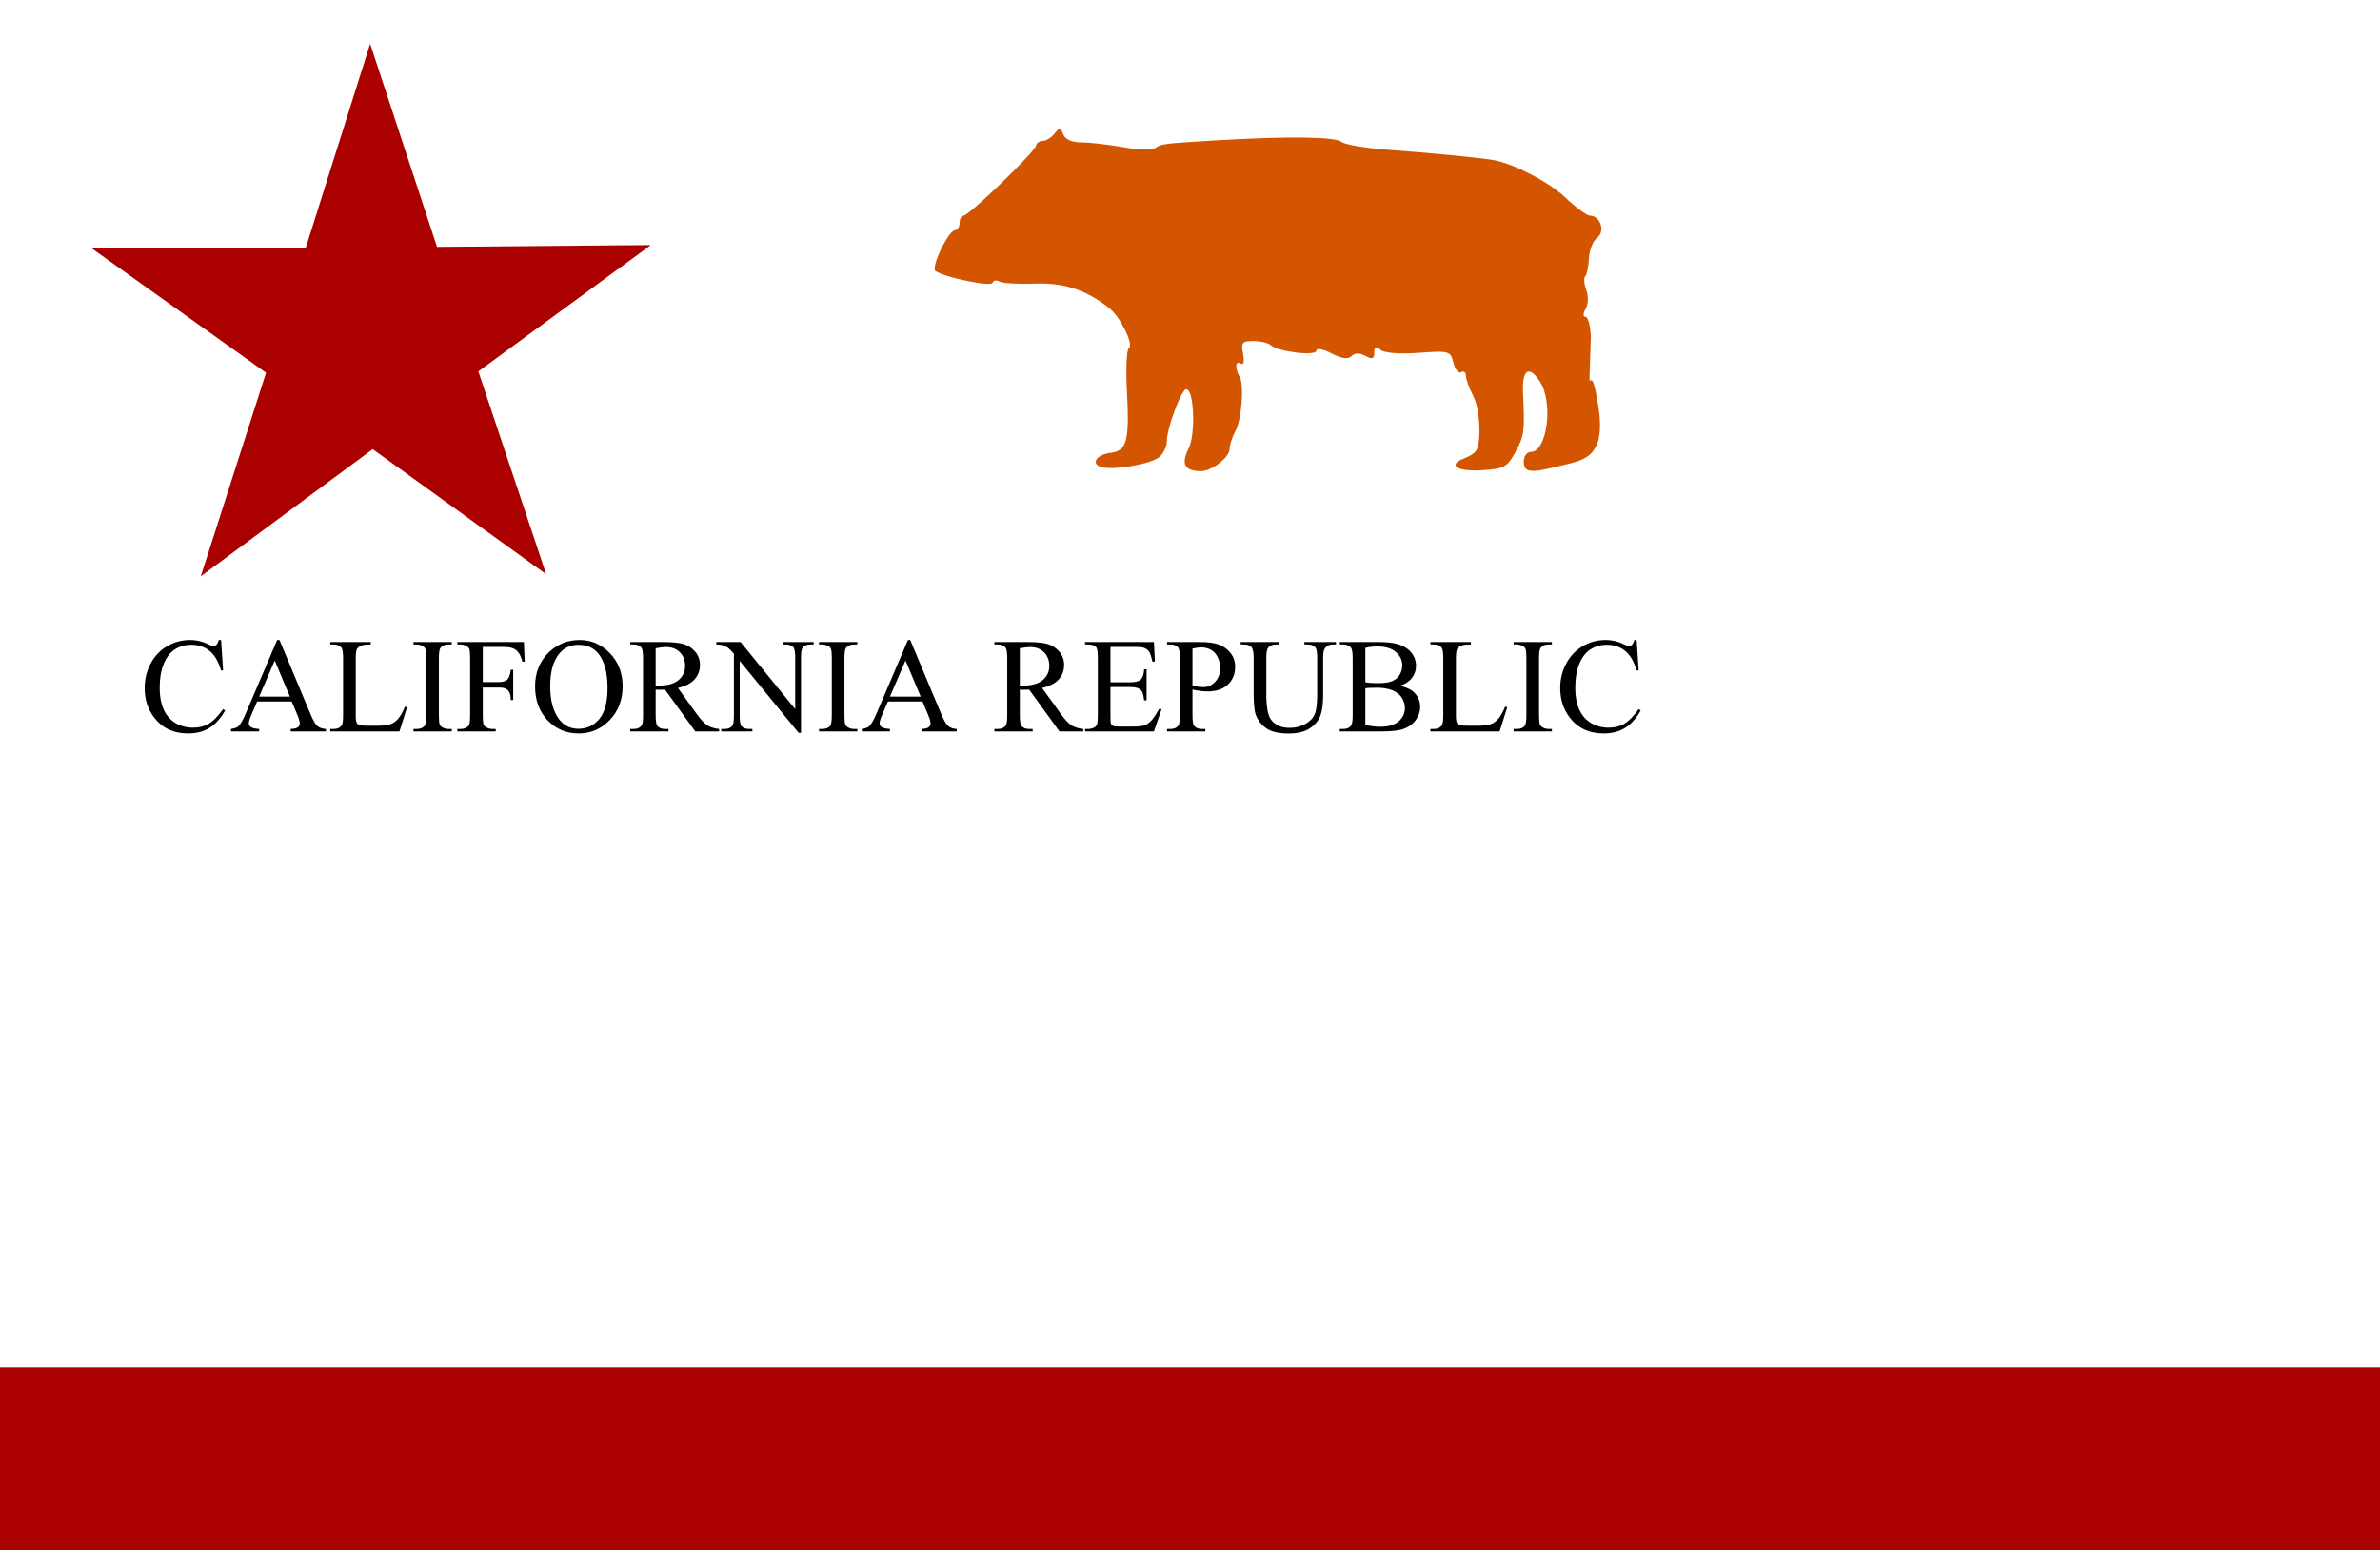 <?xml version="1.0" encoding="UTF-8" standalone="no"?>
<!-- Created with Inkscape (http://www.inkscape.org/) -->
<svg xmlns:svg="http://www.w3.org/2000/svg" xmlns="http://www.w3.org/2000/svg" version="1.0" width="493.571" height="321.429" id="svg2">
  <defs id="defs4"/>
  <g transform="translate(-125,-366.648)" id="layer1">
    <rect width="493.571" height="321.429" x="125" y="366.648" style="opacity:1;color:#000000;fill:#ffffff;fill-opacity:1;fill-rule:evenodd;stroke:none;stroke-width:10;stroke-linecap:butt;stroke-linejoin:miter;marker:none;marker-start:none;marker-mid:none;marker-end:none;stroke-miterlimit:4;stroke-dasharray:none;stroke-dashoffset:0;stroke-opacity:1;visibility:visible;display:inline;overflow:visible" id="rect2857"/>
    <path d="M 238.976,473.571 L 203.002,447.648 L 167.354,474.018 L 180.891,431.794 L 144.796,406.04 L 189.137,405.867 L 202.477,363.58 L 216.343,405.697 L 260.683,405.316 L 224.912,431.519 L 238.976,473.571 z " transform="translate(-0.714,12.143)" style="opacity:1;color:#000000;fill:#aa0000;fill-opacity:1;fill-rule:evenodd;stroke:none;stroke-width:10;stroke-linecap:butt;stroke-linejoin:miter;marker:none;marker-start:none;marker-mid:none;marker-end:none;stroke-miterlimit:4;stroke-dasharray:none;stroke-dashoffset:0;stroke-opacity:1;visibility:visible;display:inline;overflow:visible" id="path1935"/>
    <path d="M 353.695,463.562 C 351.065,463.026 352.206,460.915 355.325,460.546 C 358.722,460.144 359.262,458.052 358.693,447.507 C 358.45,443.007 358.643,439.083 359.122,438.787 C 360.169,438.14 357.339,432.378 355.096,430.59 C 350.28,426.75 345.699,425.235 339.576,425.457 C 336.14,425.582 332.844,425.384 332.25,425.017 C 331.656,424.65 331.02,424.769 330.835,425.282 C 330.523,426.15 321.275,424.268 319.028,422.88 C 317.94,422.207 321.691,414.362 323.101,414.362 C 323.595,414.362 324,413.687 324,412.862 C 324,412.037 324.37,411.362 324.823,411.362 C 325.936,411.362 339.653,398.123 339.846,396.862 C 339.931,396.312 340.562,395.862 341.25,395.862 C 341.938,395.862 343.03,395.187 343.679,394.362 C 344.718,393.04 344.933,393.058 345.497,394.511 C 345.903,395.559 347.297,396.166 349.318,396.175 C 351.068,396.183 354.975,396.633 358,397.175 C 361.025,397.718 363.95,397.818 364.5,397.398 C 365.708,396.476 366.231,396.408 377,395.762 C 392.002,394.863 401.827,394.975 403.181,396.06 C 403.907,396.641 408.325,397.388 413,397.719 C 420.454,398.248 431.563,399.319 434.5,399.792 C 438.657,400.462 446.18,404.329 449.538,407.522 C 451.759,409.634 454.099,411.362 454.738,411.362 C 456.882,411.362 457.966,414.666 456.237,415.931 C 455.37,416.565 454.595,418.488 454.515,420.205 C 454.435,421.922 454.09,423.606 453.748,423.947 C 453.407,424.288 453.504,425.558 453.964,426.768 C 454.442,428.025 454.393,429.695 453.851,430.665 C 453.264,431.713 453.259,432.362 453.839,432.362 C 454.355,432.362 454.837,434.275 454.911,436.612 C 454.361,454.342 454.516,438.095 456.487,451.026 C 458.133,461.826 453.231,462.067 448.477,463.264 C 442.31,464.817 441,464.659 441,462.362 C 441,461.262 441.659,460.362 442.465,460.362 C 445.862,460.362 447.191,450.11 444.355,445.782 C 442.017,442.213 440.596,443.285 440.854,448.424 C 441.236,456.038 441.085,457.138 439.186,460.546 C 437.513,463.55 436.853,463.891 432.17,464.164 C 427.037,464.465 425.062,463.014 428.75,461.654 C 429.712,461.299 430.765,460.617 431.088,460.138 C 432.288,458.363 431.93,451.457 430.495,448.706 C 429.68,447.142 429.01,445.273 429.006,444.553 C 429.003,443.833 428.563,443.514 428.029,443.844 C 427.495,444.174 426.77,443.295 426.418,441.891 C 425.796,439.413 425.586,439.352 419.198,439.814 C 415.223,440.102 412.1,439.86 411.309,439.204 C 410.32,438.383 410,438.522 410,439.775 C 410,441.077 409.604,441.22 408.153,440.444 C 406.918,439.783 405.962,439.8 405.268,440.494 C 404.55,441.212 403.268,441.035 401.115,439.922 C 399.332,438.999 398,438.754 398,439.348 C 398,440.548 390.05,439.611 388.55,438.234 C 388.027,437.755 386.402,437.362 384.939,437.362 C 382.599,437.362 382.339,437.683 382.784,440.011 C 383.111,441.722 382.916,442.428 382.233,442.006 C 381.165,441.346 381.091,443.02 382.108,444.862 C 383.051,446.571 382.471,453.752 381.205,456.046 C 380.542,457.248 380,458.91 380,459.74 C 380,461.487 376.264,464.369 374.027,464.347 C 370.657,464.313 369.886,462.899 371.487,459.69 C 373.001,456.654 372.634,447.362 371,447.362 C 370.018,447.362 367,455.405 367,458.023 C 367,459.175 366.301,460.697 365.447,461.406 C 363.74,462.823 356.545,464.143 353.695,463.562 z " style="fill:#d45500" id="path2828"/>
    <rect width="493.571" height="37.857" x="125" y="650.219" style="opacity:1;color:#000000;fill:#aa0000;fill-opacity:1;fill-rule:evenodd;stroke:none;stroke-width:10;stroke-linecap:butt;stroke-linejoin:miter;marker:none;marker-start:none;marker-mid:none;marker-end:none;stroke-miterlimit:4;stroke-dasharray:none;stroke-dashoffset:0;stroke-opacity:1;visibility:visible;display:inline;overflow:visible" id="rect2855"/>
    <path d="M 170.846,499.357 L 171.27,505.66 L 170.846,505.66 C 170.281,503.773 169.474,502.415 168.426,501.586 C 167.378,500.756 166.12,500.341 164.652,500.341 C 163.422,500.341 162.31,500.654 161.316,501.278 C 160.323,501.902 159.541,502.898 158.972,504.265 C 158.402,505.632 158.117,507.332 158.117,509.365 C 158.117,511.042 158.386,512.496 158.924,513.726 C 159.462,514.957 160.27,515.9 161.351,516.556 C 162.431,517.213 163.663,517.541 165.049,517.541 C 166.252,517.541 167.314,517.283 168.234,516.768 C 169.155,516.253 170.167,515.23 171.27,513.699 L 171.693,513.972 C 170.764,515.622 169.679,516.83 168.439,517.595 C 167.2,518.361 165.728,518.744 164.023,518.744 C 160.952,518.744 158.573,517.604 156.887,515.326 C 155.629,513.631 155,511.635 155,509.338 C 155,507.487 155.415,505.787 156.244,504.238 C 157.074,502.688 158.215,501.488 159.669,500.635 C 161.123,499.783 162.711,499.357 164.434,499.357 C 165.773,499.357 167.095,499.685 168.398,500.341 C 168.781,500.542 169.055,500.642 169.219,500.642 C 169.465,500.642 169.679,500.556 169.861,500.382 C 170.098,500.136 170.267,499.795 170.367,499.357 L 170.846,499.357 z M 185.502,512.113 L 178.324,512.113 L 177.066,515.039 C 176.757,515.759 176.602,516.297 176.602,516.652 C 176.602,516.935 176.736,517.183 177.005,517.397 C 177.274,517.611 177.855,517.75 178.748,517.814 L 178.748,518.32 L 172.91,518.32 L 172.91,517.814 C 173.685,517.677 174.186,517.5 174.414,517.281 C 174.879,516.843 175.394,515.955 175.959,514.615 L 182.48,499.357 L 182.959,499.357 L 189.412,514.779 C 189.932,516.019 190.403,516.823 190.827,517.192 C 191.251,517.561 191.841,517.769 192.598,517.814 L 192.598,518.32 L 185.283,518.32 L 185.283,517.814 C 186.021,517.778 186.52,517.655 186.78,517.445 C 187.04,517.235 187.17,516.98 187.17,516.679 C 187.17,516.278 186.988,515.645 186.623,514.779 L 185.502,512.113 z M 185.119,511.101 L 181.975,503.609 L 178.748,511.101 L 185.119,511.101 z M 208.977,513.193 L 209.428,513.289 L 207.842,518.32 L 193.486,518.32 L 193.486,517.814 L 194.184,517.814 C 194.967,517.814 195.528,517.559 195.865,517.048 C 196.057,516.757 196.152,516.082 196.152,515.025 L 196.152,503.062 C 196.152,501.905 196.025,501.18 195.77,500.888 C 195.414,500.487 194.885,500.287 194.184,500.287 L 193.486,500.287 L 193.486,499.781 L 201.881,499.781 L 201.881,500.287 C 200.896,500.278 200.206,500.369 199.81,500.56 C 199.413,500.752 199.142,500.993 198.996,501.285 C 198.85,501.576 198.777,502.274 198.777,503.377 L 198.777,515.025 C 198.777,515.782 198.85,516.301 198.996,516.584 C 199.105,516.775 199.274,516.916 199.502,517.007 C 199.73,517.099 200.441,517.144 201.635,517.144 L 202.988,517.144 C 204.41,517.144 205.408,517.039 205.982,516.83 C 206.557,516.62 207.081,516.249 207.555,515.715 C 208.029,515.182 208.503,514.341 208.977,513.193 L 208.977,513.193 z M 218.684,517.814 L 218.684,518.32 L 210.74,518.32 L 210.74,517.814 L 211.396,517.814 C 212.162,517.814 212.718,517.591 213.064,517.144 C 213.283,516.853 213.393,516.151 213.393,515.039 L 213.393,503.062 C 213.393,502.123 213.333,501.504 213.215,501.203 C 213.124,500.975 212.937,500.779 212.654,500.615 C 212.253,500.396 211.834,500.287 211.396,500.287 L 210.74,500.287 L 210.74,499.781 L 218.684,499.781 L 218.684,500.287 L 218.014,500.287 C 217.257,500.287 216.706,500.51 216.359,500.957 C 216.131,501.248 216.018,501.95 216.018,503.062 L 216.018,515.039 C 216.018,515.978 216.077,516.597 216.195,516.898 C 216.286,517.126 216.478,517.322 216.77,517.486 C 217.161,517.705 217.576,517.814 218.014,517.814 L 218.684,517.814 z M 225.123,500.793 L 225.123,508.08 L 228.5,508.08 C 229.275,508.08 229.842,507.909 230.202,507.567 C 230.562,507.225 230.801,506.548 230.92,505.537 L 231.426,505.537 L 231.426,511.812 L 230.92,511.812 C 230.911,511.092 230.817,510.564 230.64,510.226 C 230.462,509.889 230.216,509.636 229.901,509.468 C 229.587,509.299 229.12,509.215 228.5,509.215 L 225.123,509.215 L 225.123,515.039 C 225.123,515.978 225.182,516.597 225.301,516.898 C 225.392,517.126 225.583,517.322 225.875,517.486 C 226.276,517.705 226.695,517.814 227.133,517.814 L 227.803,517.814 L 227.803,518.32 L 219.846,518.32 L 219.846,517.814 L 220.502,517.814 C 221.268,517.814 221.824,517.591 222.17,517.144 C 222.389,516.853 222.498,516.151 222.498,515.039 L 222.498,503.062 C 222.498,502.123 222.439,501.504 222.32,501.203 C 222.229,500.975 222.042,500.779 221.76,500.615 C 221.368,500.396 220.949,500.287 220.502,500.287 L 219.846,500.287 L 219.846,499.781 L 233.641,499.781 L 233.818,503.855 L 233.34,503.855 C 233.103,502.989 232.827,502.354 232.513,501.948 C 232.198,501.542 231.811,501.248 231.351,501.066 C 230.89,500.884 230.177,500.793 229.211,500.793 L 225.123,500.793 z M 245.221,499.357 C 247.627,499.357 249.712,500.271 251.476,502.098 C 253.239,503.926 254.121,506.207 254.121,508.941 C 254.121,511.758 253.232,514.095 251.455,515.955 C 249.678,517.814 247.527,518.744 245.002,518.744 C 242.45,518.744 240.306,517.837 238.569,516.023 C 236.833,514.209 235.965,511.862 235.965,508.982 C 235.965,506.038 236.967,503.636 238.973,501.777 C 240.714,500.164 242.796,499.357 245.221,499.357 L 245.221,499.357 z M 244.961,500.355 C 243.302,500.355 241.971,500.97 240.969,502.201 C 239.72,503.732 239.096,505.974 239.096,508.927 C 239.096,511.954 239.743,514.282 241.037,515.914 C 242.031,517.153 243.343,517.773 244.975,517.773 C 246.715,517.773 248.153,517.094 249.288,515.736 C 250.423,514.378 250.99,512.236 250.99,509.31 C 250.99,506.138 250.366,503.773 249.117,502.214 C 248.115,500.975 246.729,500.355 244.961,500.355 L 244.961,500.355 z M 274.137,518.32 L 269.188,518.32 L 262.912,509.652 C 262.447,509.67 262.069,509.679 261.777,509.679 C 261.659,509.679 261.531,509.677 261.395,509.673 C 261.258,509.668 261.117,509.661 260.971,509.652 L 260.971,515.039 C 260.971,516.205 261.098,516.93 261.354,517.213 C 261.7,517.614 262.219,517.814 262.912,517.814 L 263.637,517.814 L 263.637,518.32 L 255.693,518.32 L 255.693,517.814 L 256.391,517.814 C 257.174,517.814 257.735,517.559 258.072,517.048 C 258.264,516.766 258.359,516.096 258.359,515.039 L 258.359,503.062 C 258.359,501.896 258.232,501.171 257.977,500.888 C 257.621,500.487 257.092,500.287 256.391,500.287 L 255.693,500.287 L 255.693,499.781 L 262.447,499.781 C 264.416,499.781 265.868,499.924 266.802,500.212 C 267.736,500.499 268.529,501.027 269.181,501.798 C 269.832,502.568 270.158,503.486 270.158,504.552 C 270.158,505.692 269.787,506.681 269.044,507.519 C 268.301,508.358 267.15,508.95 265.592,509.297 L 269.42,514.615 C 270.295,515.836 271.047,516.647 271.676,517.048 C 272.305,517.45 273.125,517.705 274.137,517.814 L 274.137,518.32 z M 260.971,508.791 C 261.144,508.791 261.294,508.793 261.422,508.798 C 261.549,508.802 261.654,508.804 261.736,508.804 C 263.505,508.804 264.838,508.422 265.735,507.656 C 266.633,506.89 267.082,505.915 267.082,504.73 C 267.082,503.573 266.72,502.632 265.995,501.907 C 265.271,501.182 264.311,500.82 263.117,500.82 C 262.589,500.82 261.873,500.907 260.971,501.08 L 260.971,508.791 z M 273.549,499.781 L 278.58,499.781 L 289.914,513.685 L 289.914,502.994 C 289.914,501.854 289.786,501.144 289.531,500.861 C 289.194,500.478 288.661,500.287 287.932,500.287 L 287.289,500.287 L 287.289,499.781 L 293.742,499.781 L 293.742,500.287 L 293.086,500.287 C 292.302,500.287 291.746,500.524 291.418,500.998 C 291.217,501.289 291.117,501.955 291.117,502.994 L 291.117,518.621 L 290.625,518.621 L 278.402,503.691 L 278.402,515.107 C 278.402,516.246 278.525,516.957 278.771,517.24 C 279.118,517.623 279.651,517.814 280.371,517.814 L 281.027,517.814 L 281.027,518.32 L 274.574,518.32 L 274.574,517.814 L 275.217,517.814 C 276.01,517.814 276.57,517.577 276.898,517.103 C 277.099,516.812 277.199,516.146 277.199,515.107 L 277.199,502.214 C 276.661,501.586 276.254,501.171 275.976,500.97 C 275.698,500.77 275.29,500.583 274.752,500.41 C 274.488,500.328 274.087,500.287 273.549,500.287 L 273.549,499.781 z M 302.793,517.814 L 302.793,518.32 L 294.85,518.32 L 294.85,517.814 L 295.506,517.814 C 296.271,517.814 296.827,517.591 297.174,517.144 C 297.393,516.853 297.502,516.151 297.502,515.039 L 297.502,503.062 C 297.502,502.123 297.443,501.504 297.324,501.203 C 297.233,500.975 297.046,500.779 296.764,500.615 C 296.363,500.396 295.943,500.287 295.506,500.287 L 294.85,500.287 L 294.85,499.781 L 302.793,499.781 L 302.793,500.287 L 302.123,500.287 C 301.367,500.287 300.815,500.51 300.469,500.957 C 300.241,501.248 300.127,501.95 300.127,503.062 L 300.127,515.039 C 300.127,515.978 300.186,516.597 300.305,516.898 C 300.396,517.126 300.587,517.322 300.879,517.486 C 301.271,517.705 301.686,517.814 302.123,517.814 L 302.793,517.814 z M 316.314,512.113 L 309.137,512.113 L 307.879,515.039 C 307.569,515.759 307.414,516.297 307.414,516.652 C 307.414,516.935 307.548,517.183 307.817,517.397 C 308.086,517.611 308.667,517.75 309.561,517.814 L 309.561,518.32 L 303.723,518.32 L 303.723,517.814 C 304.497,517.677 304.999,517.5 305.227,517.281 C 305.691,516.843 306.206,515.955 306.771,514.615 L 313.293,499.357 L 313.771,499.357 L 320.225,514.779 C 320.744,516.019 321.216,516.823 321.64,517.192 C 322.063,517.561 322.654,517.769 323.41,517.814 L 323.41,518.32 L 316.096,518.32 L 316.096,517.814 C 316.834,517.778 317.333,517.655 317.593,517.445 C 317.853,517.235 317.982,516.98 317.982,516.679 C 317.982,516.278 317.8,515.645 317.436,514.779 L 316.314,512.113 z M 315.932,511.101 L 312.787,503.609 L 309.561,511.101 L 315.932,511.101 z M 349.66,518.32 L 344.711,518.32 L 338.436,509.652 C 337.971,509.67 337.592,509.679 337.301,509.679 C 337.182,509.679 337.055,509.677 336.918,509.673 C 336.781,509.668 336.64,509.661 336.494,509.652 L 336.494,515.039 C 336.494,516.205 336.622,516.93 336.877,517.213 C 337.223,517.614 337.743,517.814 338.436,517.814 L 339.16,517.814 L 339.16,518.32 L 331.217,518.32 L 331.217,517.814 L 331.914,517.814 C 332.698,517.814 333.258,517.559 333.596,517.048 C 333.787,516.766 333.883,516.096 333.883,515.039 L 333.883,503.062 C 333.883,501.896 333.755,501.171 333.5,500.888 C 333.145,500.487 332.616,500.287 331.914,500.287 L 331.217,500.287 L 331.217,499.781 L 337.971,499.781 C 339.939,499.781 341.391,499.924 342.325,500.212 C 343.259,500.499 344.052,501.027 344.704,501.798 C 345.356,502.568 345.682,503.486 345.682,504.552 C 345.682,505.692 345.31,506.681 344.567,507.519 C 343.825,508.358 342.674,508.95 341.115,509.297 L 344.943,514.615 C 345.818,515.836 346.57,516.647 347.199,517.048 C 347.828,517.45 348.648,517.705 349.66,517.814 L 349.66,518.32 z M 336.494,508.791 C 336.667,508.791 336.818,508.793 336.945,508.798 C 337.073,508.802 337.178,508.804 337.26,508.804 C 339.028,508.804 340.361,508.422 341.259,507.656 C 342.157,506.89 342.605,505.915 342.605,504.73 C 342.605,503.573 342.243,502.632 341.519,501.907 C 340.794,501.182 339.835,500.82 338.641,500.82 C 338.112,500.82 337.396,500.907 336.494,501.08 L 336.494,508.791 z M 355.293,500.793 L 355.293,508.121 L 359.367,508.121 C 360.424,508.121 361.131,507.961 361.486,507.642 C 361.96,507.223 362.225,506.485 362.279,505.427 L 362.785,505.427 L 362.785,511.881 L 362.279,511.881 C 362.152,510.978 362.024,510.399 361.896,510.144 C 361.732,509.825 361.464,509.575 361.09,509.392 C 360.716,509.21 360.142,509.119 359.367,509.119 L 355.293,509.119 L 355.293,515.23 C 355.293,516.05 355.329,516.549 355.402,516.727 C 355.475,516.905 355.603,517.046 355.785,517.151 C 355.967,517.256 356.314,517.308 356.824,517.308 L 359.969,517.308 C 361.017,517.308 361.778,517.235 362.252,517.09 C 362.726,516.944 363.182,516.657 363.619,516.228 C 364.184,515.663 364.763,514.811 365.355,513.672 L 365.902,513.672 L 364.303,518.32 L 350.016,518.32 L 350.016,517.814 L 350.672,517.814 C 351.109,517.814 351.524,517.709 351.916,517.5 C 352.208,517.354 352.406,517.135 352.511,516.843 C 352.616,516.552 352.668,515.955 352.668,515.052 L 352.668,503.007 C 352.668,501.832 352.549,501.107 352.312,500.834 C 351.984,500.469 351.438,500.287 350.672,500.287 L 350.016,500.287 L 350.016,499.781 L 364.303,499.781 L 364.508,503.841 L 363.975,503.841 C 363.783,502.866 363.571,502.196 363.339,501.832 C 363.106,501.467 362.762,501.189 362.307,500.998 C 361.942,500.861 361.299,500.793 360.379,500.793 L 355.293,500.793 z M 372.301,509.638 L 372.301,515.039 C 372.301,516.205 372.428,516.93 372.684,517.213 C 373.03,517.614 373.554,517.814 374.256,517.814 L 374.967,517.814 L 374.967,518.32 L 367.023,518.32 L 367.023,517.814 L 367.721,517.814 C 368.505,517.814 369.065,517.559 369.402,517.048 C 369.585,516.766 369.676,516.096 369.676,515.039 L 369.676,503.062 C 369.676,501.896 369.553,501.171 369.307,500.888 C 368.951,500.487 368.423,500.287 367.721,500.287 L 367.023,500.287 L 367.023,499.781 L 373.818,499.781 C 375.477,499.781 376.785,499.952 377.742,500.294 C 378.699,500.635 379.506,501.212 380.162,502.023 C 380.818,502.834 381.146,503.796 381.146,504.908 C 381.146,506.421 380.647,507.651 379.649,508.599 C 378.651,509.547 377.241,510.021 375.418,510.021 C 374.971,510.021 374.488,509.989 373.969,509.926 C 373.449,509.862 372.893,509.766 372.301,509.638 L 372.301,509.638 z M 372.301,508.859 C 372.784,508.95 373.212,509.019 373.586,509.064 C 373.96,509.11 374.279,509.133 374.543,509.133 C 375.491,509.133 376.309,508.766 376.997,508.032 C 377.685,507.298 378.029,506.348 378.029,505.181 C 378.029,504.379 377.865,503.634 377.537,502.946 C 377.209,502.258 376.744,501.743 376.143,501.401 C 375.541,501.059 374.857,500.888 374.092,500.888 C 373.627,500.888 373.03,500.975 372.301,501.148 L 372.301,508.859 z M 395.502,500.287 L 395.502,499.781 L 402.064,499.781 L 402.064,500.287 L 401.367,500.287 C 400.638,500.287 400.077,500.592 399.686,501.203 C 399.494,501.485 399.398,502.142 399.398,503.172 L 399.398,510.691 C 399.398,512.551 399.214,513.993 398.845,515.018 C 398.476,516.044 397.751,516.923 396.671,517.657 C 395.591,518.391 394.121,518.757 392.262,518.757 C 390.238,518.757 388.702,518.407 387.654,517.705 C 386.606,517.003 385.863,516.06 385.426,514.875 C 385.134,514.063 384.988,512.541 384.988,510.308 L 384.988,503.062 C 384.988,501.923 384.831,501.175 384.517,500.82 C 384.202,500.465 383.694,500.287 382.992,500.287 L 382.295,500.287 L 382.295,499.781 L 390.307,499.781 L 390.307,500.287 L 389.596,500.287 C 388.83,500.287 388.283,500.528 387.955,501.011 C 387.727,501.34 387.613,502.023 387.613,503.062 L 387.613,511.142 C 387.613,511.862 387.679,512.687 387.812,513.617 C 387.944,514.547 388.183,515.271 388.529,515.791 C 388.876,516.31 389.375,516.739 390.026,517.076 C 390.678,517.413 391.478,517.582 392.426,517.582 C 393.638,517.582 394.723,517.317 395.68,516.789 C 396.637,516.26 397.291,515.583 397.642,514.758 C 397.993,513.934 398.168,512.537 398.168,510.568 L 398.168,503.062 C 398.168,501.905 398.04,501.18 397.785,500.888 C 397.43,500.487 396.901,500.287 396.199,500.287 L 395.502,500.287 z M 415.312,508.859 C 416.598,509.133 417.559,509.57 418.197,510.172 C 419.081,511.01 419.523,512.036 419.523,513.248 C 419.523,514.168 419.232,515.05 418.648,515.893 C 418.065,516.736 417.265,517.352 416.249,517.739 C 415.233,518.126 413.681,518.32 411.594,518.32 L 402.844,518.32 L 402.844,517.814 L 403.541,517.814 C 404.316,517.814 404.872,517.568 405.209,517.076 C 405.419,516.757 405.523,516.078 405.523,515.039 L 405.523,503.062 C 405.523,501.914 405.391,501.189 405.127,500.888 C 404.771,500.487 404.243,500.287 403.541,500.287 L 402.844,500.287 L 402.844,499.781 L 410.855,499.781 C 412.35,499.781 413.549,499.89 414.451,500.109 C 415.818,500.437 416.862,501.018 417.582,501.852 C 418.302,502.686 418.662,503.646 418.662,504.73 C 418.662,505.66 418.38,506.492 417.814,507.225 C 417.249,507.959 416.415,508.504 415.312,508.859 L 415.312,508.859 z M 408.148,508.121 C 408.486,508.185 408.871,508.232 409.304,508.264 C 409.737,508.296 410.213,508.312 410.732,508.312 C 412.063,508.312 413.063,508.169 413.733,507.881 C 414.403,507.594 414.916,507.155 415.271,506.562 C 415.627,505.97 415.805,505.323 415.805,504.621 C 415.805,503.536 415.363,502.611 414.479,501.845 C 413.594,501.08 412.305,500.697 410.609,500.697 C 409.698,500.697 408.878,500.797 408.148,500.998 L 408.148,508.121 z M 408.148,516.98 C 409.206,517.226 410.249,517.349 411.279,517.349 C 412.929,517.349 414.187,516.978 415.053,516.235 C 415.919,515.492 416.352,514.574 416.352,513.48 C 416.352,512.76 416.156,512.067 415.764,511.402 C 415.372,510.737 414.734,510.213 413.85,509.83 C 412.965,509.447 411.872,509.256 410.568,509.256 C 410.003,509.256 409.52,509.265 409.119,509.283 C 408.718,509.301 408.395,509.333 408.148,509.379 L 408.148,516.98 z M 437.133,513.193 L 437.584,513.289 L 435.998,518.32 L 421.643,518.32 L 421.643,517.814 L 422.34,517.814 C 423.124,517.814 423.684,517.559 424.021,517.048 C 424.213,516.757 424.309,516.082 424.309,515.025 L 424.309,503.062 C 424.309,501.905 424.181,501.18 423.926,500.888 C 423.57,500.487 423.042,500.287 422.34,500.287 L 421.643,500.287 L 421.643,499.781 L 430.037,499.781 L 430.037,500.287 C 429.053,500.278 428.362,500.369 427.966,500.56 C 427.569,500.752 427.298,500.993 427.152,501.285 C 427.007,501.576 426.934,502.274 426.934,503.377 L 426.934,515.025 C 426.934,515.782 427.007,516.301 427.152,516.584 C 427.262,516.775 427.43,516.916 427.658,517.007 C 427.886,517.099 428.597,517.144 429.791,517.144 L 431.145,517.144 C 432.566,517.144 433.564,517.039 434.139,516.83 C 434.713,516.62 435.237,516.249 435.711,515.715 C 436.185,515.182 436.659,514.341 437.133,513.193 L 437.133,513.193 z M 446.84,517.814 L 446.84,518.32 L 438.896,518.32 L 438.896,517.814 L 439.553,517.814 C 440.318,517.814 440.874,517.591 441.221,517.144 C 441.439,516.853 441.549,516.151 441.549,515.039 L 441.549,503.062 C 441.549,502.123 441.49,501.504 441.371,501.203 C 441.28,500.975 441.093,500.779 440.811,500.615 C 440.409,500.396 439.99,500.287 439.553,500.287 L 438.896,500.287 L 438.896,499.781 L 446.84,499.781 L 446.84,500.287 L 446.17,500.287 C 445.413,500.287 444.862,500.51 444.516,500.957 C 444.288,501.248 444.174,501.95 444.174,503.062 L 444.174,515.039 C 444.174,515.978 444.233,516.597 444.352,516.898 C 444.443,517.126 444.634,517.322 444.926,517.486 C 445.318,517.705 445.732,517.814 446.17,517.814 L 446.84,517.814 z M 464.408,499.357 L 464.832,505.66 L 464.408,505.66 C 463.843,503.773 463.036,502.415 461.988,501.586 C 460.94,500.756 459.682,500.341 458.215,500.341 C 456.984,500.341 455.872,500.654 454.879,501.278 C 453.885,501.902 453.104,502.898 452.534,504.265 C 451.965,505.632 451.68,507.332 451.68,509.365 C 451.68,511.042 451.949,512.496 452.486,513.726 C 453.024,514.957 453.833,515.9 454.913,516.556 C 455.993,517.213 457.226,517.541 458.611,517.541 C 459.814,517.541 460.876,517.283 461.797,516.768 C 462.717,516.253 463.729,515.23 464.832,513.699 L 465.256,513.972 C 464.326,515.622 463.242,516.83 462.002,517.595 C 460.762,518.361 459.29,518.744 457.586,518.744 C 454.514,518.744 452.135,517.604 450.449,515.326 C 449.191,513.631 448.562,511.635 448.562,509.338 C 448.562,507.487 448.977,505.787 449.807,504.238 C 450.636,502.688 451.778,501.488 453.231,500.635 C 454.685,499.783 456.273,499.357 457.996,499.357 C 459.336,499.357 460.658,499.685 461.961,500.341 C 462.344,500.542 462.617,500.642 462.781,500.642 C 463.027,500.642 463.242,500.556 463.424,500.382 C 463.661,500.136 463.829,499.795 463.93,499.357 L 464.408,499.357 z " style="font-size:28px;font-family:Times New Roman" id="flowRoot2215"/>
  </g>
</svg>